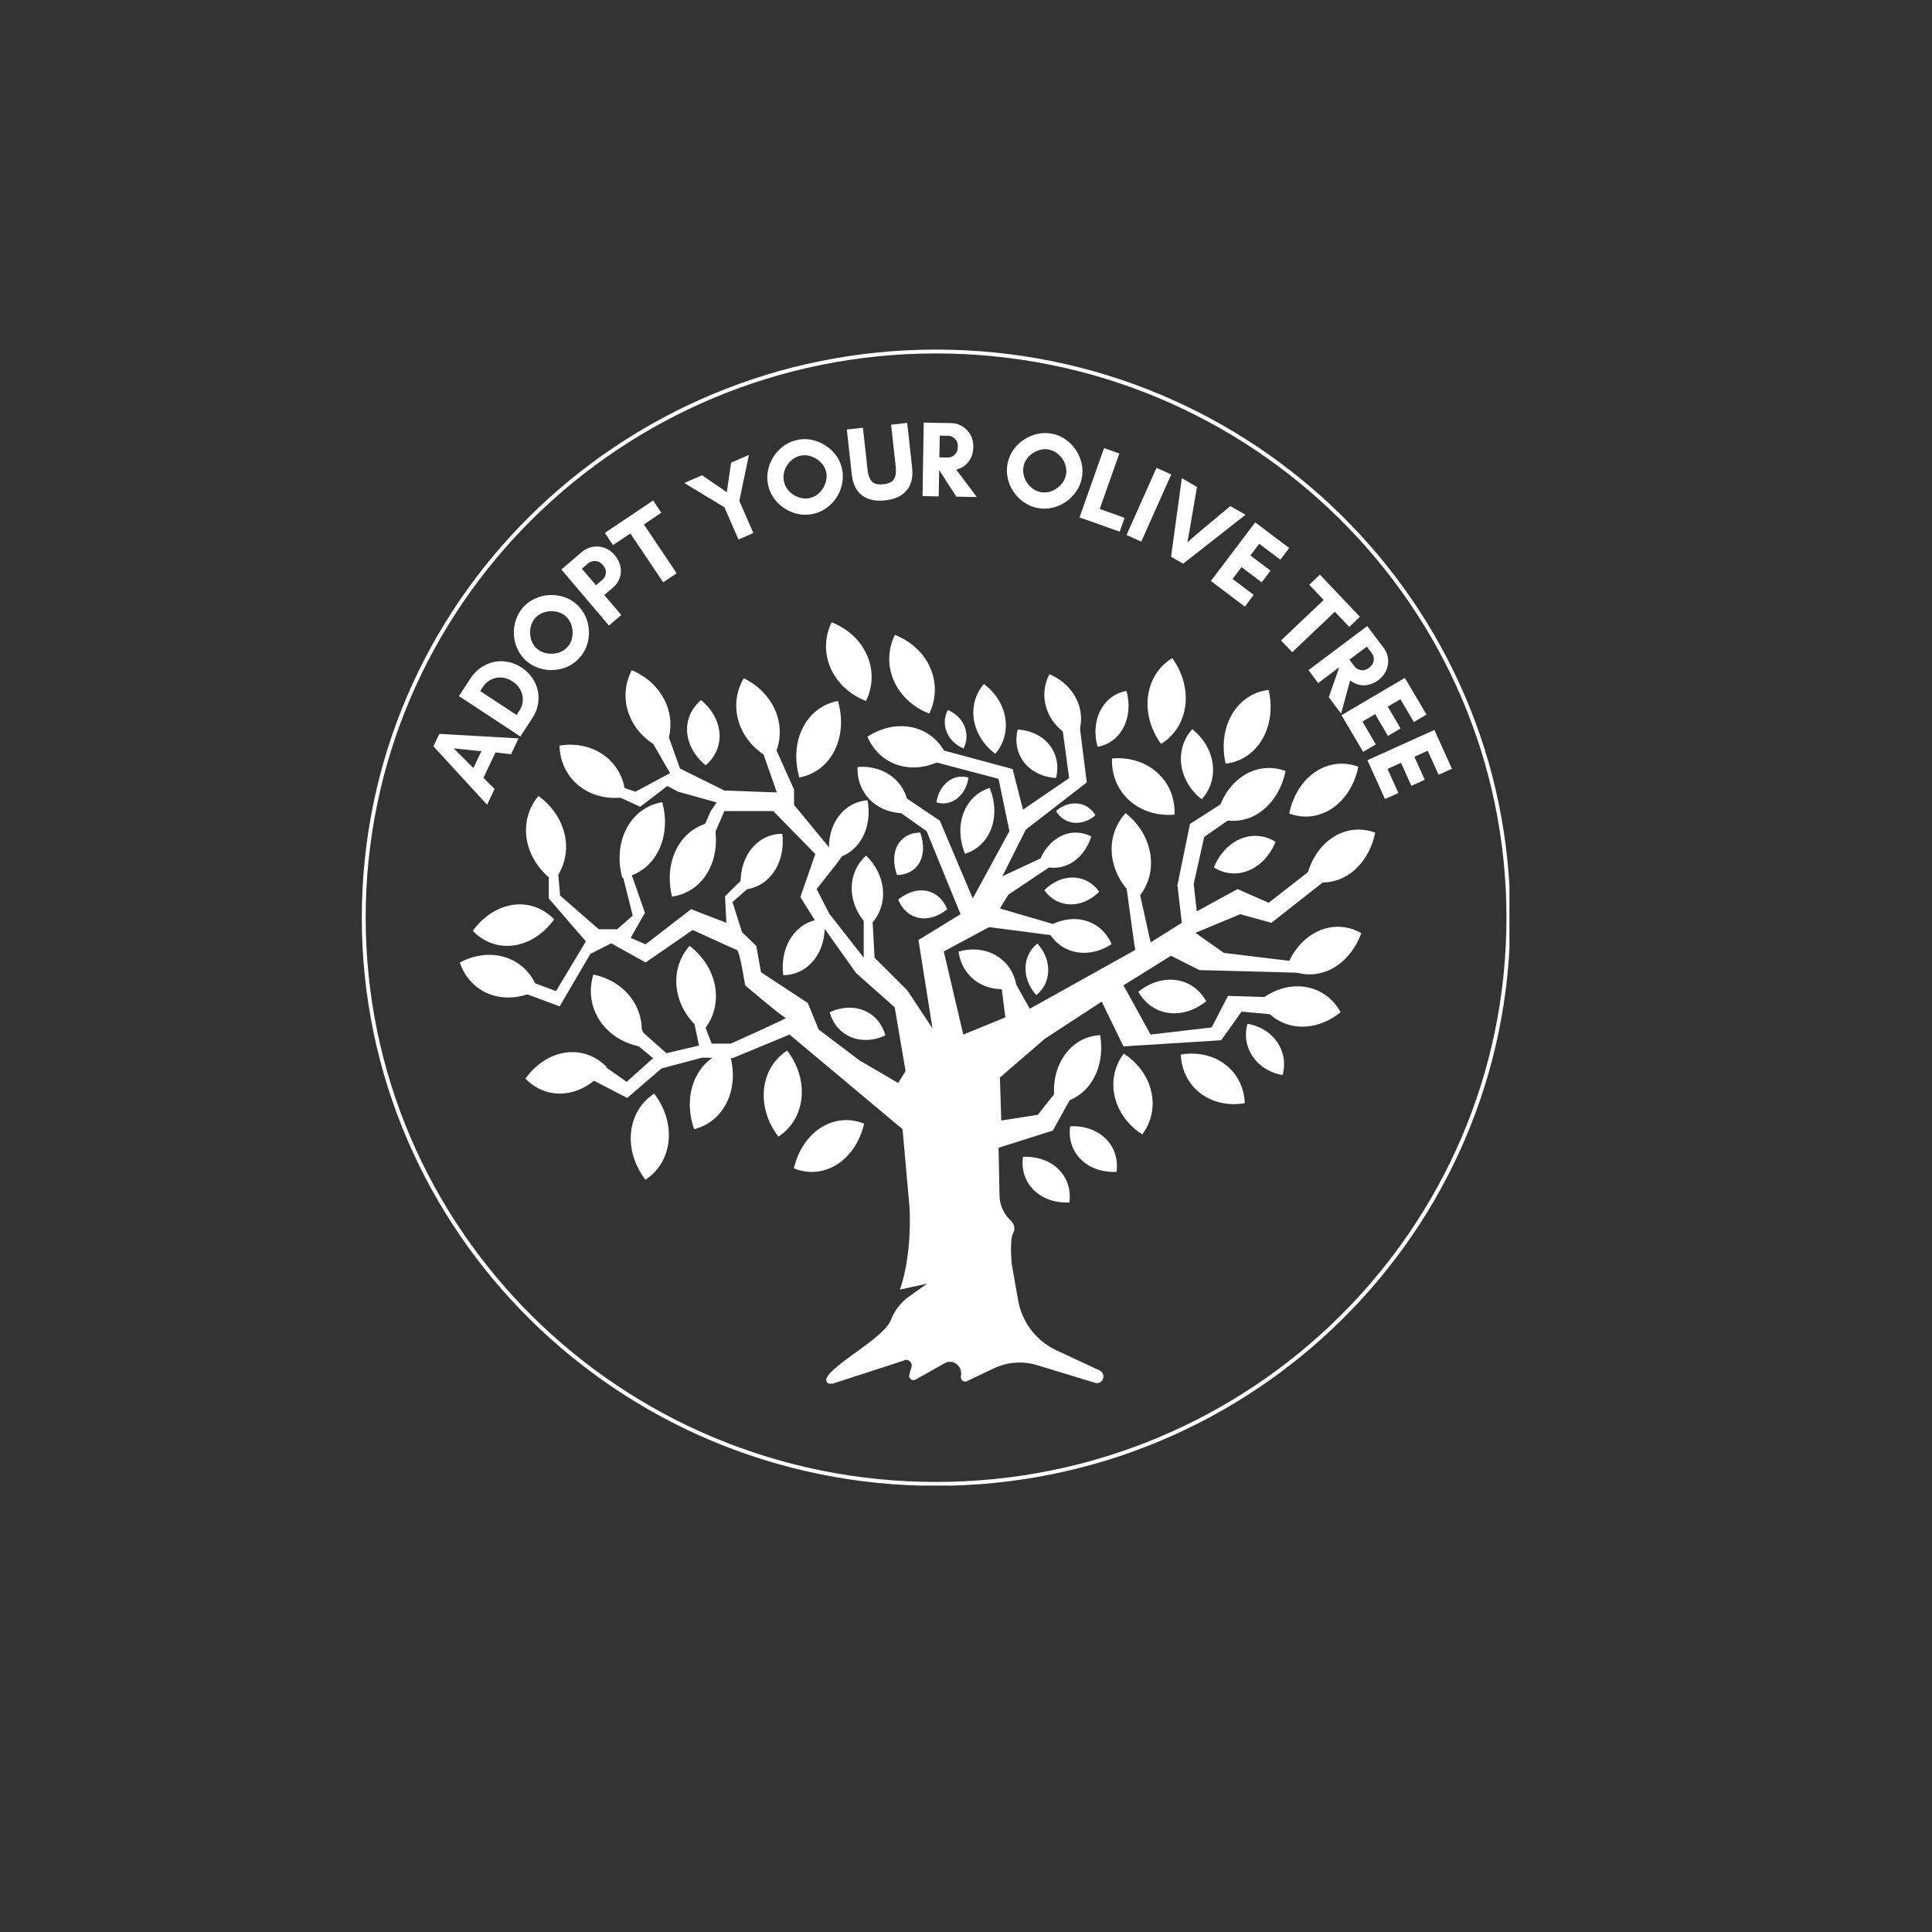 <?xml version="1.0" encoding="UTF-8" standalone="no"?>
<svg xmlns="http://www.w3.org/2000/svg" xmlns:xlink="http://www.w3.org/1999/xlink" width="500" zoomAndPan="magnify" viewBox="0 0 375 375" height="500" preserveAspectRatio="xMidYMid meet" version="1.0"><rect x="0" y="0" width="375" height="375" fill="#333333" stroke="none"/><defs><g/><clipPath id="7e2eab1176"><path d="M 70.227 67.852 L 292.977 67.852 L 292.977 288.348 L 70.227 288.348 Z M 70.227 67.852 " clip-rule="nonzero"/></clipPath><clipPath id="c422c5ea67"><path d="M 181.691 67.852 C 120.129 67.852 70.227 117.223 70.227 178.121 C 70.227 239.023 120.129 288.395 181.691 288.395 C 243.25 288.395 293.152 239.023 293.152 178.121 C 293.152 117.223 243.25 67.852 181.691 67.852 Z M 181.691 67.852 " clip-rule="nonzero"/></clipPath><clipPath id="f238175d4a"><path d="M 99 137 L 261 137 L 261 268.559 L 99 268.559 Z M 99 137 " clip-rule="nonzero"/></clipPath><clipPath id="b9ba7f275a"><path d="M 253 161 L 266.98 161 L 266.98 172 L 253 172 Z M 253 161 " clip-rule="nonzero"/></clipPath><clipPath id="3a686f7cee"><path d="M 89.242 185 L 105 185 L 105 194 L 89.242 194 Z M 89.242 185 " clip-rule="nonzero"/></clipPath><clipPath id="a5bca6b51b"><path d="M 160 120.809 L 170 120.809 L 170 137 L 160 137 Z M 160 120.809 " clip-rule="nonzero"/></clipPath><clipPath id="5176081536"><rect x="0" width="211" y="0" height="83"/></clipPath></defs><g clip-path="url(#7e2eab1176)"><g clip-path="url(#c422c5ea67)"><path stroke-linecap="butt" transform="matrix(0.75, 0, 0, 0.75, 70.227, 67.852)" fill="none" stroke-linejoin="miter" d="M 148.619 -0 C 66.536 -0 -0 65.828 -0 147.026 C -0 228.229 66.536 294.057 148.619 294.057 C 230.698 294.057 297.234 228.229 297.234 147.026 C 297.234 65.828 230.698 -0 148.619 -0 Z M 148.619 -0 " stroke="#ffffff" stroke-width="2" stroke-opacity="1" stroke-miterlimit="4"/></g></g><g clip-path="url(#f238175d4a)"><path fill="#ffffff" d="M 160.477 267.414 C 161.895 264.574 171.559 259.734 172.93 256.188 C 173.625 254.375 174.836 252.809 176.414 251.676 L 179.941 249.16 L 174.668 250.309 C 174.668 250.309 176.957 244.605 176.562 234.594 L 175.18 219.172 L 153.242 200.809 L 142.176 205.395 L 136.277 205.285 L 128.395 207.383 L 121.738 213.113 L 114.906 209.566 L 109.371 210.402 L 114.508 204.98 L 121.625 209.984 L 126.762 205.395 L 121.23 200.809 L 118.461 193.715 L 121.414 192.566 L 122.152 195.711 L 124.961 200.531 L 129.352 204.422 L 135.676 202.941 L 133.746 193.672 L 137.082 187.551 L 136.73 192.559 L 136.203 197.562 L 138.137 202.57 L 141.824 202.57 C 141.824 202.57 153.066 197.562 152.539 197.562 C 152.012 197.562 144.637 191.258 144.637 191.258 C 144.637 191.258 143.582 184.586 143.055 184.402 C 142.527 184.215 134.449 180.508 134.449 180.508 L 125.312 186.812 L 118.637 183.102 L 114.598 185.141 L 108.625 195.34 L 99.668 192 L 101.949 190.148 L 107.922 192.371 L 113.719 182.73 L 106.516 174.391 L 106.516 165.492 L 108.055 166.047 L 108.715 173.832 L 116.223 180.367 L 119.781 180.367 L 122.809 177.727 L 120.305 167.715 L 124.656 161.738 L 125.051 163.406 L 122.02 168.133 L 125.18 177.172 L 122.414 182.035 L 125.312 183.289 L 134.141 176.477 L 140.992 179.117 L 140.727 173.973 L 149.555 165.215 L 149.289 168.828 L 142.176 175.086 L 144.02 180.926 L 146.785 183.566 L 147.711 188.711 L 156.801 194.691 L 158.906 199.836 L 166.812 205.812 L 174.336 210.211 L 175.77 207.898 L 173.664 195.523 L 166.152 188.852 L 159.828 179.953 L 154.824 187.043 L 154.297 183.566 L 158.379 178.977 L 155.352 174.113 L 158.25 165.77 L 150.082 157.426 L 140.594 157.426 L 136.645 166.605 L 134.27 165.77 L 137.961 157.426 L 139.102 155.758 L 131.637 153.672 L 129.527 152.562 L 124.258 156.594 L 118.199 153.812 L 120.043 152.562 L 123.336 153.672 L 130.055 150.059 L 125.578 142.273 L 129.527 142.273 L 131.988 149.176 L 140.594 153.441 L 150.785 153.812 L 146.742 142.273 L 149.203 142.273 L 154.121 153.254 L 154.121 156.223 L 161.148 164.75 L 166.043 158.84 L 167.469 160.672 L 162.199 167.902 L 158.512 172.574 L 160.973 177.355 L 167.648 185.883 L 167.648 173.465 L 169.227 176.242 L 169.754 185.883 L 176.078 192.188 L 180.996 199.602 L 178.273 182.453 L 186.441 177.449 L 179.855 161.32 L 171.949 155.758 L 173.641 153.379 L 182.426 159.305 L 188.812 174.391 L 195.93 161.32 L 193.82 151.172 L 179.59 147.418 L 179.328 144.637 L 196.547 149.273 L 198.562 157.148 L 207.52 151.031 L 205.676 137.406 L 209.125 137.406 L 210.941 151.867 L 199.09 161.043 L 194.566 170.078 L 208.32 163.656 L 208.793 164.898 L 195.711 173.664 L 194.082 176.336 L 210.609 181.176 L 208.973 182.168 L 191.977 179.953 L 183.191 184.68 L 186.969 200.809 L 195.137 197.473 L 194.348 191.258 L 190.133 188.293 L 191.184 185.793 L 195.664 188.293 L 199.879 195.801 L 220.367 184.371 L 220.168 183.289 L 218.062 167.992 L 220.168 168.645 L 223.332 182.918 L 229.391 179.117 L 228.535 171.832 L 230.973 159.93 L 239.188 154.656 L 240.734 157.562 L 233.734 162.453 L 231.699 171.555 L 232.289 176.891 L 240.195 172.574 L 246.254 175.223 L 258.375 165.77 L 260.219 168.551 L 246.781 179.117 L 240.723 177.449 L 232.027 181.062 L 237.559 184.957 L 251.262 186.625 L 256.266 180.508 L 258.902 182.73 L 253.633 188.852 L 232.816 188.293 L 227.281 185.512 L 218.062 191.258 L 223.332 200.809 L 235.188 199.418 L 238.348 193.301 L 247.043 193.578 L 250.207 197.191 L 240.984 196.359 L 237.035 201.91 L 218.062 203.102 L 213.844 194.41 L 202.777 201.641 L 194.082 209.148 L 194.348 217.492 L 201.461 216.379 C 201.461 216.379 208.805 206.727 209.859 206.727 C 210.914 206.727 211.207 207.07 211.207 207.07 L 204.359 219.438 L 193.82 222.777 L 194.008 231.984 C 194.012 232.875 194.191 233.754 194.535 234.57 C 194.883 235.391 195.387 236.133 196.023 236.754 C 196.719 237.402 197.211 238.297 196.641 239.398 C 195.898 240.832 196.391 245.422 196.391 245.422 L 197.602 252.277 C 197.949 254.375 198.797 256.359 200.074 258.059 C 201.352 259.758 203.02 261.125 204.938 262.047 L 213.441 266.004 C 213.707 266.133 213.922 266.352 214.047 266.617 C 214.176 266.887 214.207 267.191 214.141 267.477 C 214.109 267.645 214.043 267.801 213.945 267.941 C 213.852 268.082 213.727 268.199 213.582 268.285 C 213.438 268.375 213.277 268.434 213.109 268.457 C 212.941 268.48 212.773 268.469 212.609 268.422 L 201.312 264.977 C 198.52 264.121 195.508 264.348 192.871 265.609 L 187.672 268.09 C 187.527 268.148 187.367 268.172 187.211 268.148 C 187.055 268.125 186.91 268.059 186.789 267.957 C 186.672 267.855 186.582 267.723 186.535 267.57 C 186.484 267.422 186.48 267.262 186.52 267.109 C 186.906 265.191 184.992 263.676 183.355 264.598 L 177.684 267.793 C 177.531 267.871 177.363 267.902 177.195 267.879 C 177.027 267.859 176.871 267.789 176.742 267.68 C 176.617 267.566 176.527 267.422 176.484 267.258 C 176.441 267.094 176.445 266.922 176.504 266.762 L 176.906 265.398 C 177.195 264.41 176.172 263.57 175.336 264.117 L 161.645 268.562 C 160.926 269.031 160.082 268.199 160.477 267.414 Z M 160.477 267.414 " fill-opacity="1" fill-rule="nonzero"/></g><path fill="#ffffff" d="M 246.246 133.906 C 240.016 134.645 236.277 141.059 237.895 148.23 C 244.129 147.492 247.867 141.078 246.246 133.906 Z M 246.246 133.906 " fill-opacity="1" fill-rule="nonzero"/><path fill="#ffffff" d="M 249.527 149.656 C 243.609 147.469 237.605 151.531 236.113 158.734 C 242.031 160.926 248.035 156.859 249.527 149.656 Z M 249.527 149.656 " fill-opacity="1" fill-rule="nonzero"/><path fill="#ffffff" d="M 263.648 148.824 C 257.73 146.633 251.727 150.699 250.234 157.902 C 256.152 160.09 262.16 156.027 263.648 148.824 Z M 263.648 148.824 " fill-opacity="1" fill-rule="nonzero"/><path fill="#ffffff" d="M 264.234 181.121 C 258.711 177.988 252.18 181.023 249.648 187.895 C 255.176 191.023 261.703 187.992 264.234 181.121 Z M 264.234 181.121 " fill-opacity="1" fill-rule="nonzero"/><path fill="#ffffff" d="M 260.219 196.461 C 257.039 190.758 249.965 189.77 244.422 194.254 C 247.602 199.957 254.676 200.945 260.219 196.461 Z M 260.219 196.461 " fill-opacity="1" fill-rule="nonzero"/><path fill="#ffffff" d="M 234.129 194.34 C 231.477 189.582 225.578 188.758 220.957 192.5 C 223.605 197.254 229.504 198.078 234.129 194.34 Z M 234.129 194.34 " fill-opacity="1" fill-rule="nonzero"/><path fill="#ffffff" d="M 229.199 204.688 C 229.434 211.035 234.988 215.262 241.609 214.129 C 241.379 207.781 235.82 203.555 229.199 204.688 Z M 229.199 204.688 " fill-opacity="1" fill-rule="nonzero"/><path fill="#ffffff" d="M 213.531 200.914 C 207.52 201.262 203.605 207.195 204.785 214.164 C 210.797 213.816 214.711 207.883 213.531 200.914 Z M 213.531 200.914 " fill-opacity="1" fill-rule="nonzero"/><path fill="#ffffff" d="M 218.113 204.504 C 214.375 209.484 215.988 216.512 221.711 220.195 C 225.449 215.215 223.84 208.188 218.113 204.504 Z M 218.113 204.504 " fill-opacity="1" fill-rule="nonzero"/><path fill="#ffffff" d="M 198.559 224.543 C 197.852 229.691 201.883 233.652 207.559 233.398 C 208.262 228.25 204.234 224.289 198.559 224.543 Z M 198.559 224.543 " fill-opacity="1" fill-rule="nonzero"/><path fill="#ffffff" d="M 207.719 218.609 C 207.012 223.754 211.039 227.719 216.715 227.461 C 217.422 222.316 213.391 218.352 207.719 218.609 Z M 207.719 218.609 " fill-opacity="1" fill-rule="nonzero"/><path fill="#ffffff" d="M 248.949 208.664 C 250.219 204.023 247.164 199.57 242.129 198.723 C 240.859 203.363 243.914 207.812 248.949 208.664 Z M 248.949 208.664 " fill-opacity="1" fill-rule="nonzero"/><g clip-path="url(#b9ba7f275a)"><path fill="#ffffff" d="M 266.926 161.613 C 261.008 159.426 255.004 163.488 253.512 170.691 C 259.43 172.883 265.434 168.816 266.926 161.613 Z M 266.926 161.613 " fill-opacity="1" fill-rule="nonzero"/></g><path fill="#ffffff" d="M 233.238 155.152 C 236.797 151.258 235.984 145.168 231.426 141.543 C 227.867 145.434 228.68 151.527 233.238 155.152 Z M 233.238 155.152 " fill-opacity="1" fill-rule="nonzero"/><path fill="#ffffff" d="M 213.352 173.09 C 210.863 169.531 206.098 169.391 202.707 172.777 C 205.195 176.336 209.961 176.477 213.352 173.09 Z M 213.352 173.09 " fill-opacity="1" fill-rule="nonzero"/><path fill="#ffffff" d="M 201.145 193.152 C 204.141 190.797 204.242 186.312 201.363 183.133 C 198.367 185.492 198.27 189.977 201.145 193.152 Z M 201.145 193.152 " fill-opacity="1" fill-rule="nonzero"/><path fill="#ffffff" d="M 203.102 180.07 C 205.238 184.988 210.906 186.414 215.77 183.258 C 213.637 178.344 207.965 176.914 203.102 180.07 Z M 203.102 180.07 " fill-opacity="1" fill-rule="nonzero"/><path fill="#ffffff" d="M 203.688 130.871 C 201.234 135.617 203.547 141.266 208.852 143.484 C 211.305 138.738 208.992 133.09 203.688 130.871 Z M 203.688 130.871 " fill-opacity="1" fill-rule="nonzero"/><path fill="#ffffff" d="M 187.316 165.719 C 192.227 164.184 194.367 158.461 192.094 152.938 C 187.184 154.469 185.043 160.191 187.316 165.719 Z M 187.316 165.719 " fill-opacity="1" fill-rule="nonzero"/><path fill="#ffffff" d="M 193.188 146.305 C 196.629 142.293 195.629 136.234 190.965 132.766 C 187.527 136.773 188.523 142.836 193.188 146.305 Z M 193.188 146.305 " fill-opacity="1" fill-rule="nonzero"/><path fill="#ffffff" d="M 143.844 172.672 C 148.965 172.664 152.551 167.812 151.844 161.832 C 146.723 161.84 143.141 166.695 143.844 172.672 Z M 143.844 172.672 " fill-opacity="1" fill-rule="nonzero"/><path fill="#ffffff" d="M 218.645 134.117 C 214.102 134.906 211.59 139.758 213.035 144.953 C 217.578 144.16 220.09 139.309 218.645 134.117 Z M 218.645 134.117 " fill-opacity="1" fill-rule="nonzero"/><path fill="#ffffff" d="M 212.629 158.242 C 211.012 155.531 207.578 155.16 204.957 157.414 C 206.57 160.125 210.008 160.496 212.629 158.242 Z M 212.629 158.242 " fill-opacity="1" fill-rule="nonzero"/><path fill="#ffffff" d="M 204.98 151 C 206.18 146.117 202.848 141.914 197.531 141.609 C 196.328 146.488 199.664 150.691 204.98 151 Z M 204.98 151 " fill-opacity="1" fill-rule="nonzero"/><path fill="#ffffff" d="M 187.02 145.281 C 188.477 142.469 187.105 139.121 183.965 137.805 C 182.508 140.617 183.879 143.965 187.02 145.281 Z M 187.02 145.281 " fill-opacity="1" fill-rule="nonzero"/><path fill="#ffffff" d="M 181.766 155.746 C 184.688 156.613 187.473 154.461 187.988 150.934 C 185.066 150.062 182.281 152.219 181.766 155.746 Z M 181.766 155.746 " fill-opacity="1" fill-rule="nonzero"/><path fill="#ffffff" d="M 220.699 174.48 C 225.055 169.719 224.062 162.262 218.48 157.828 C 214.125 162.59 215.121 170.043 220.699 174.48 Z M 220.699 174.48 " fill-opacity="1" fill-rule="nonzero"/><path fill="#ffffff" d="M 227.98 158.121 C 228.242 151.508 222.812 146.625 215.848 147.215 C 215.586 153.824 221.016 158.707 227.98 158.121 Z M 227.98 158.121 " fill-opacity="1" fill-rule="nonzero"/><path fill="#ffffff" d="M 183.859 146.902 C 181.25 140.887 174.312 139.137 168.359 143 C 170.969 149.016 177.91 150.766 183.859 146.902 Z M 183.859 146.902 " fill-opacity="1" fill-rule="nonzero"/><path fill="#ffffff" d="M 107.465 171.02 C 111.602 166.047 110.277 158.648 104.504 154.496 C 100.367 159.469 101.691 166.867 107.465 171.02 Z M 107.465 171.02 " fill-opacity="1" fill-rule="nonzero"/><path fill="#ffffff" d="M 121.414 154.707 C 121.246 148.094 115.508 143.617 108.598 144.715 C 108.77 151.328 114.508 155.805 121.414 154.707 Z M 121.414 154.707 " fill-opacity="1" fill-rule="nonzero"/><path fill="#ffffff" d="M 120.789 170.398 C 126.984 169.379 130.457 162.801 128.547 155.707 C 122.352 156.73 118.879 163.309 120.789 170.398 Z M 120.789 170.398 " fill-opacity="1" fill-rule="nonzero"/><path fill="#ffffff" d="M 128.926 145.527 C 131.934 139.723 129.113 132.809 122.621 130.086 C 119.609 135.891 122.434 142.805 128.926 145.527 Z M 128.926 145.527 " fill-opacity="1" fill-rule="nonzero"/><path fill="#ffffff" d="M 130.438 174.027 C 136.652 173.16 140.273 166.672 138.523 159.535 C 132.305 160.398 128.688 166.891 130.438 174.027 Z M 130.438 174.027 " fill-opacity="1" fill-rule="nonzero"/><path fill="#ffffff" d="M 149.895 147.418 C 153.188 141.785 150.707 134.727 144.359 131.648 C 141.066 137.281 143.547 144.344 149.895 147.418 Z M 149.895 147.418 " fill-opacity="1" fill-rule="nonzero"/><path fill="#ffffff" d="M 247.59 163.398 C 243.223 160.68 237.852 162.906 235.598 168.375 C 239.965 171.09 245.336 168.863 247.59 163.398 Z M 247.59 163.398 " fill-opacity="1" fill-rule="nonzero"/><g clip-path="url(#3a686f7cee)"><path fill="#ffffff" d="M 89.25 186.824 C 91.359 193.059 98.129 195.43 104.375 192.121 C 102.266 185.891 95.492 183.52 89.25 186.824 Z M 89.25 186.824 " fill-opacity="1" fill-rule="nonzero"/></g><path fill="#ffffff" d="M 91.77 180.684 C 96.254 185.309 103.324 184.309 107.562 178.449 C 103.078 173.82 96.008 174.824 91.77 180.684 Z M 91.77 180.684 " fill-opacity="1" fill-rule="nonzero"/><path fill="#ffffff" d="M 161.125 166.734 C 166.234 166.348 169.484 161.242 168.387 155.332 C 163.273 155.719 160.023 160.824 161.125 166.734 Z M 161.125 166.734 " fill-opacity="1" fill-rule="nonzero"/><path fill="#ffffff" d="M 101.977 209.359 C 106.461 213.984 113.531 212.98 117.77 207.121 C 113.285 202.496 106.215 203.496 101.977 209.359 Z M 101.977 209.359 " fill-opacity="1" fill-rule="nonzero"/><path fill="#ffffff" d="M 115.168 189.164 C 113.234 195.457 117.223 201.699 124.082 203.102 C 126.016 196.809 122.023 190.566 115.168 189.164 Z M 115.168 189.164 " fill-opacity="1" fill-rule="nonzero"/><path fill="#ffffff" d="M 133.84 183.594 C 129.578 188.449 130.719 195.883 136.387 200.195 C 140.645 195.336 139.508 187.906 133.84 183.594 Z M 133.84 183.594 " fill-opacity="1" fill-rule="nonzero"/><path fill="#ffffff" d="M 152.781 203.906 C 147.457 207.402 146.699 214.891 151.086 220.625 C 156.41 217.129 157.168 209.641 152.781 203.906 Z M 152.781 203.906 " fill-opacity="1" fill-rule="nonzero"/><path fill="#ffffff" d="M 141.41 203.906 C 135.305 205.418 132.312 212.254 134.727 219.172 C 140.832 217.66 143.824 210.824 141.41 203.906 Z M 141.41 203.906 " fill-opacity="1" fill-rule="nonzero"/><path fill="#ffffff" d="M 126.973 212.266 C 121.648 215.762 120.891 223.25 125.277 228.988 C 130.602 225.488 131.359 218.004 126.973 212.266 Z M 126.973 212.266 " fill-opacity="1" fill-rule="nonzero"/><path fill="#ffffff" d="M 168.598 179.801 C 172.52 176.316 172.305 170.168 168.125 166.066 C 164.203 169.551 164.418 175.699 168.598 179.801 Z M 168.598 179.801 " fill-opacity="1" fill-rule="nonzero"/><path fill="#ffffff" d="M 152.027 189.277 C 157.152 189.242 160.711 184.367 159.98 178.395 C 154.855 178.43 151.297 183.301 152.027 189.277 Z M 152.027 189.277 " fill-opacity="1" fill-rule="nonzero"/><path fill="#ffffff" d="M 166.457 148.875 C 166.23 154.277 170.664 158.273 176.352 157.805 C 176.578 152.402 172.145 148.402 166.457 148.875 Z M 166.457 148.875 " fill-opacity="1" fill-rule="nonzero"/><path fill="#ffffff" d="M 174.113 169.84 C 178.207 169.789 180.219 166.102 178.609 161.598 C 174.516 161.645 172.504 165.336 174.113 169.84 Z M 174.113 169.84 " fill-opacity="1" fill-rule="nonzero"/><path fill="#ffffff" d="M 174.336 174.609 C 175.961 178.621 180.227 179.453 183.859 176.473 C 182.234 172.461 177.969 171.625 174.336 174.609 Z M 174.336 174.609 " fill-opacity="1" fill-rule="nonzero"/><path fill="#ffffff" d="M 155.152 150.906 C 161.328 149.762 164.684 143.117 162.645 136.062 C 156.469 137.207 153.113 143.855 155.152 150.906 Z M 155.152 150.906 " fill-opacity="1" fill-rule="nonzero"/><path fill="#ffffff" d="M 180.367 138.508 C 183.234 132.621 180.246 125.785 173.691 123.234 C 170.824 129.121 173.812 135.957 180.367 138.508 Z M 180.367 138.508 " fill-opacity="1" fill-rule="nonzero"/><path fill="#ffffff" d="M 136.961 148.539 C 140.898 145.207 140.5 139.543 136.07 135.891 C 132.133 139.223 132.531 144.883 136.961 148.539 Z M 136.961 148.539 " fill-opacity="1" fill-rule="nonzero"/><path fill="#ffffff" d="M 154.086 226.781 C 159.941 229.145 166.055 225.258 167.734 218.102 C 161.875 215.738 155.766 219.625 154.086 226.781 Z M 154.086 226.781 " fill-opacity="1" fill-rule="nonzero"/><path fill="#ffffff" d="M 161.051 196.477 C 162.316 201.152 167.152 203.16 171.844 200.969 C 170.574 196.293 165.742 194.281 161.051 196.477 Z M 161.051 196.477 " fill-opacity="1" fill-rule="nonzero"/><path fill="#ffffff" d="M 211.828 162.363 C 207.777 160.281 203.18 162.66 201.562 167.68 C 205.617 169.762 210.211 167.379 211.828 162.363 Z M 211.828 162.363 " fill-opacity="1" fill-rule="nonzero"/><path fill="#ffffff" d="M 225.352 144.395 C 230.773 141.07 231.754 133.613 227.535 127.734 C 222.113 131.059 221.133 138.516 225.352 144.395 Z M 225.352 144.395 " fill-opacity="1" fill-rule="nonzero"/><path fill="#ffffff" d="M 186.062 184.699 C 186.766 190.055 191.809 193.141 197.324 191.59 C 196.621 186.234 191.578 183.148 186.062 184.699 Z M 186.062 184.699 " fill-opacity="1" fill-rule="nonzero"/><g clip-path="url(#a5bca6b51b)"><path fill="#ffffff" d="M 168.09 136.062 C 170.961 130.18 167.973 123.344 161.418 120.793 C 158.547 126.676 161.535 133.516 168.09 136.062 Z M 168.09 136.062 " fill-opacity="1" fill-rule="nonzero"/></g><g transform="matrix(1, 0, 0, 1, 77, 77)"><g clip-path="url(#5176081536)"><g fill="#ffffff" fill-opacity="1"><g transform="translate(17.498, 79.291)"><g><path d="M -1.062 -10.469 L -6.422 -11.031 L -2.609 -7.219 Z M 6.156 -12.969 L 4.703 -9.906 L 1.672 -10.234 L -0.656 -5.312 L 1.5 -3.156 L 0.047 -0.094 L -10.375 -11.438 L -9.219 -13.844 Z M 6.156 -12.969 "/></g></g></g><g fill="#ffffff" fill-opacity="1"><g transform="translate(23.294, 67.012)"><g><path d="M -0.031 -5.234 L 0.5 -6.031 C 0.945 -6.707 1.176 -7.406 1.188 -8.125 C 1.207 -8.844 1.047 -9.516 0.703 -10.141 C 0.359 -10.773 -0.145 -11.312 -0.812 -11.75 C -1.469 -12.188 -2.156 -12.438 -2.875 -12.5 C -3.594 -12.57 -4.273 -12.453 -4.922 -12.141 C -5.566 -11.836 -6.113 -11.348 -6.562 -10.672 L -7.094 -9.875 Z M -11.219 -8.906 L -8.906 -12.438 C -8.344 -13.281 -7.672 -13.957 -6.891 -14.469 C -6.117 -14.988 -5.289 -15.344 -4.406 -15.531 C -3.52 -15.719 -2.613 -15.719 -1.688 -15.531 C -0.758 -15.352 0.117 -14.988 0.953 -14.438 C 1.797 -13.883 2.484 -13.219 3.016 -12.438 C 3.547 -11.664 3.906 -10.836 4.094 -9.953 C 4.281 -9.066 4.285 -8.16 4.109 -7.234 C 3.941 -6.316 3.578 -5.438 3.016 -4.594 L 0.703 -1.062 Z M -11.219 -8.906 "/></g></g></g><g fill="#ffffff" fill-opacity="1"><g transform="translate(29.965, 56.55)"><g><path d="M 2.844 -13.922 C 2.301 -14.41 1.66 -14.719 0.922 -14.844 C 0.18 -14.977 -0.547 -14.938 -1.266 -14.719 C -1.984 -14.508 -2.594 -14.133 -3.094 -13.594 C -3.57 -13.039 -3.875 -12.395 -4 -11.656 C -4.133 -10.926 -4.098 -10.195 -3.891 -9.469 C -3.68 -8.75 -3.305 -8.145 -2.766 -7.656 C -2.211 -7.176 -1.566 -6.867 -0.828 -6.734 C -0.086 -6.609 0.645 -6.645 1.375 -6.844 C 2.102 -7.051 2.707 -7.43 3.188 -7.984 C 3.688 -8.523 3.992 -9.164 4.109 -9.906 C 4.234 -10.656 4.191 -11.391 3.984 -12.109 C 3.773 -12.836 3.395 -13.441 2.844 -13.922 Z M 4.953 -16.25 C 5.68 -15.602 6.25 -14.836 6.656 -13.953 C 7.062 -13.066 7.289 -12.145 7.344 -11.188 C 7.395 -10.227 7.27 -9.285 6.969 -8.359 C 6.676 -7.441 6.195 -6.617 5.531 -5.891 C 4.883 -5.148 4.117 -4.578 3.234 -4.172 C 2.348 -3.773 1.426 -3.551 0.469 -3.5 C -0.488 -3.445 -1.43 -3.57 -2.359 -3.875 C -3.285 -4.176 -4.113 -4.648 -4.844 -5.297 C -5.582 -5.961 -6.148 -6.734 -6.547 -7.609 C -6.941 -8.484 -7.164 -9.398 -7.219 -10.359 C -7.27 -11.316 -7.145 -12.258 -6.844 -13.188 C -6.539 -14.113 -6.066 -14.945 -5.422 -15.688 C -4.754 -16.414 -3.977 -16.977 -3.094 -17.375 C -2.219 -17.77 -1.301 -17.992 -0.344 -18.047 C 0.613 -18.098 1.551 -17.977 2.469 -17.688 C 3.383 -17.395 4.211 -16.914 4.953 -16.25 Z M 4.953 -16.25 "/></g></g></g><g fill="#ffffff" fill-opacity="1"><g transform="translate(40.225, 45.229)"><g><path d="M 0.062 -6.734 L 3.359 -2.859 L 0.969 -0.812 L -8.266 -11.688 L -6.469 -13.219 L -5.875 -13.734 L -4.203 -15.156 C -3.609 -15.656 -2.93 -15.969 -2.172 -16.094 C -1.422 -16.227 -0.672 -16.164 0.078 -15.906 C 0.828 -15.656 1.5 -15.18 2.094 -14.484 C 2.707 -13.742 3.082 -12.984 3.219 -12.203 C 3.363 -11.422 3.301 -10.676 3.031 -9.969 C 2.758 -9.258 2.328 -8.656 1.734 -8.156 Z M -3.016 -12.922 L -4.281 -11.844 L -1.547 -8.641 L -0.281 -9.719 C 0.082 -10.02 0.297 -10.438 0.359 -10.969 C 0.43 -11.5 0.25 -12.023 -0.188 -12.547 C -0.625 -13.047 -1.113 -13.305 -1.656 -13.328 C -2.195 -13.359 -2.648 -13.223 -3.016 -12.922 Z M -3.016 -12.922 "/></g></g></g><g fill="#ffffff" fill-opacity="1"><g transform="translate(48.245, 38.354)"><g><path d="M -0.266 -13.562 L 6.094 -4.078 L 3.469 -2.328 L -2.891 -11.812 L -6.266 -9.547 L -7.844 -11.922 L 1.531 -18.203 L 3.109 -15.828 Z M -0.266 -13.562 "/></g></g></g><g fill="#ffffff" fill-opacity="1"><g transform="translate(57.407, 32.35)"><g/></g></g><g fill="#ffffff" fill-opacity="1"><g transform="translate(61.349, 29.888)"><g><path d="M 4.984 -2.172 L 2.266 -8.422 L -5.531 -13.141 L -2.094 -14.641 L 2.719 -11.359 L 3.562 -17.094 L 7.016 -18.594 L 5.156 -9.672 L 7.875 -3.422 Z M 4.984 -2.172 "/></g></g></g><g fill="#ffffff" fill-opacity="1"><g transform="translate(73.282, 24.538)"><g><path d="M 10.047 -10.062 C 9.859 -10.77 9.488 -11.379 8.938 -11.891 C 8.383 -12.41 7.75 -12.781 7.031 -13 C 6.32 -13.219 5.613 -13.234 4.906 -13.047 C 4.195 -12.859 3.582 -12.488 3.062 -11.938 C 2.539 -11.395 2.172 -10.766 1.953 -10.047 C 1.742 -9.328 1.734 -8.613 1.922 -7.906 C 2.109 -7.195 2.473 -6.582 3.016 -6.062 C 3.555 -5.551 4.188 -5.18 4.906 -4.953 C 5.633 -4.734 6.352 -4.719 7.062 -4.906 C 7.77 -5.094 8.379 -5.461 8.891 -6.016 C 9.398 -6.566 9.766 -7.203 9.984 -7.922 C 10.211 -8.641 10.234 -9.352 10.047 -10.062 Z M 13.078 -10.859 C 13.328 -9.91 13.379 -8.953 13.234 -7.984 C 13.086 -7.023 12.77 -6.129 12.281 -5.297 C 11.801 -4.473 11.18 -3.758 10.422 -3.156 C 9.672 -2.551 8.816 -2.117 7.859 -1.859 C 6.91 -1.609 5.957 -1.555 5 -1.703 C 4.039 -1.859 3.145 -2.176 2.312 -2.656 C 1.488 -3.145 0.77 -3.77 0.156 -4.531 C -0.445 -5.289 -0.875 -6.145 -1.125 -7.094 C -1.375 -8.051 -1.422 -9.004 -1.266 -9.953 C -1.117 -10.898 -0.801 -11.785 -0.312 -12.609 C 0.164 -13.441 0.785 -14.16 1.547 -14.766 C 2.305 -15.379 3.16 -15.812 4.109 -16.062 C 5.066 -16.32 6.02 -16.375 6.969 -16.219 C 7.926 -16.062 8.816 -15.738 9.641 -15.25 C 10.473 -14.77 11.191 -14.156 11.797 -13.406 C 12.398 -12.664 12.828 -11.816 13.078 -10.859 Z M 13.078 -10.859 "/></g></g></g><g fill="#ffffff" fill-opacity="1"><g transform="translate(87.994, 20.666)"><g><path d="M 7.969 -15.234 L 11.094 -15.578 L 12.047 -6.922 C 12.254 -5.023 11.895 -3.535 10.969 -2.453 C 10.039 -1.379 8.656 -0.742 6.812 -0.547 C 4.957 -0.336 3.461 -0.66 2.328 -1.516 C 1.203 -2.367 0.535 -3.742 0.328 -5.641 L -0.625 -14.297 L 2.5 -14.641 L 3.406 -6.438 C 3.508 -5.457 3.781 -4.723 4.219 -4.234 C 4.664 -3.742 5.414 -3.555 6.469 -3.672 C 7.539 -3.785 8.234 -4.129 8.547 -4.703 C 8.867 -5.273 8.977 -6.051 8.875 -7.031 Z M 7.969 -15.234 "/></g></g></g><g fill="#ffffff" fill-opacity="1"><g transform="translate(100.794, 19.276)"><g><path d="M 4.5 -5.016 L 4.406 0.078 L 1.266 0.016 L 1.5 -14.25 L 3.859 -14.203 L 4.641 -14.188 L 6.844 -14.156 C 7.613 -14.145 8.328 -13.938 8.984 -13.531 C 9.641 -13.133 10.164 -12.594 10.562 -11.906 C 10.957 -11.219 11.145 -10.414 11.125 -9.5 C 11.113 -8.707 10.957 -8.004 10.656 -7.391 C 10.352 -6.785 9.953 -6.289 9.453 -5.906 C 8.961 -5.531 8.414 -5.27 7.812 -5.125 L 11.812 0.203 L 7.828 0.125 L 4.516 -5.016 Z M 6.281 -11.688 L 4.609 -11.719 L 4.531 -7.5 L 6.203 -7.469 C 6.672 -7.469 7.102 -7.645 7.5 -8 C 7.906 -8.352 8.113 -8.867 8.125 -9.547 C 8.145 -10.211 7.957 -10.734 7.562 -11.109 C 7.176 -11.492 6.75 -11.688 6.281 -11.688 Z M 6.281 -11.688 "/></g></g></g><g fill="#ffffff" fill-opacity="1"><g transform="translate(111.806, 19.571)"><g/></g></g><g fill="#ffffff" fill-opacity="1"><g transform="translate(116.396, 19.707)"><g><path d="M 13.5 -4.469 C 13.645 -5.195 13.594 -5.91 13.344 -6.609 C 13.094 -7.305 12.691 -7.91 12.141 -8.422 C 11.598 -8.941 10.969 -9.281 10.25 -9.438 C 9.531 -9.594 8.816 -9.539 8.109 -9.281 C 7.41 -9.031 6.801 -8.633 6.281 -8.094 C 5.758 -7.562 5.426 -6.93 5.281 -6.203 C 5.125 -5.492 5.172 -4.781 5.422 -4.062 C 5.68 -3.352 6.082 -2.738 6.625 -2.219 C 7.164 -1.695 7.797 -1.359 8.516 -1.203 C 9.234 -1.047 9.945 -1.098 10.656 -1.359 C 11.363 -1.617 11.973 -2.023 12.484 -2.578 C 13.004 -3.129 13.344 -3.758 13.5 -4.469 Z M 16.562 -3.797 C 16.363 -2.836 15.977 -1.961 15.406 -1.172 C 14.844 -0.391 14.16 0.258 13.359 0.781 C 12.555 1.312 11.68 1.676 10.734 1.875 C 9.785 2.07 8.828 2.07 7.859 1.875 C 6.898 1.664 6.023 1.273 5.234 0.703 C 4.453 0.141 3.797 -0.539 3.266 -1.344 C 2.742 -2.145 2.383 -3.02 2.188 -3.969 C 1.988 -4.914 1.988 -5.867 2.188 -6.828 C 2.395 -7.797 2.781 -8.672 3.344 -9.453 C 3.906 -10.234 4.586 -10.883 5.391 -11.406 C 6.203 -11.938 7.082 -12.301 8.031 -12.5 C 8.988 -12.707 9.945 -12.707 10.906 -12.5 C 11.875 -12.301 12.75 -11.914 13.531 -11.344 C 14.312 -10.77 14.961 -10.082 15.484 -9.281 C 16.004 -8.477 16.363 -7.602 16.562 -6.656 C 16.77 -5.719 16.77 -4.766 16.562 -3.797 Z M 16.562 -3.797 "/></g></g></g><g fill="#ffffff" fill-opacity="1"><g transform="translate(131.344, 23.007)"><g><path d="M 1.188 0.422 L 5.953 -13.031 L 8.922 -11.984 L 5.109 -1.219 L 9.938 0.5 L 8.984 3.188 Z M 1.188 0.422 "/></g></g></g><g fill="#ffffff" fill-opacity="1"><g transform="translate(140.506, 26.327)"><g><path d="M 4.016 1.797 L 1.156 0.516 L 6.969 -12.516 L 9.828 -11.234 Z M 4.016 1.797 "/></g></g></g><g fill="#ffffff" fill-opacity="1"><g transform="translate(145.206, 28.15)"><g><path d="M 19.547 -5.234 L 7.438 4.266 L 5.094 2.922 L 7.188 -12.328 L 10.125 -10.641 L 8.688 -2.219 L 8.266 0.109 L 10.047 -1.438 L 16.594 -6.922 Z M 19.547 -5.234 "/></g></g></g><g fill="#ffffff" fill-opacity="1"><g transform="translate(157.013, 34.997)"><g><path d="M 9.328 3.469 L 7.609 5.75 L 1.016 0.766 L 9.625 -10.609 L 16.219 -5.625 L 14.5 -3.359 L 10.406 -6.453 L 8.688 -4.188 L 12.594 -1.234 L 10.875 1.031 L 6.969 -1.922 L 5.234 0.375 Z M 9.328 3.469 "/></g></g></g><g fill="#ffffff" fill-opacity="1"><g transform="translate(165.147, 41.259)"><g/></g></g><g fill="#ffffff" fill-opacity="1"><g transform="translate(168.769, 44.282)"><g><path d="M 13.328 -2.547 L 5.047 5.312 L 2.875 3.031 L 11.156 -4.828 L 8.359 -7.781 L 10.422 -9.75 L 18.188 -1.562 L 16.125 0.406 Z M 13.328 -2.547 "/></g></g></g><g fill="#ffffff" fill-opacity="1"><g transform="translate(176.214, 52.057)"><g><path d="M 6.719 0.469 L 2.641 3.531 L 0.766 1.016 L 12.172 -7.547 L 13.578 -5.656 L 14.047 -5.031 L 15.375 -3.281 C 15.832 -2.664 16.109 -1.977 16.203 -1.219 C 16.297 -0.457 16.188 0.285 15.875 1.016 C 15.57 1.754 15.055 2.398 14.328 2.953 C 13.691 3.422 13.039 3.723 12.375 3.859 C 11.719 4.004 11.082 3.992 10.469 3.828 C 9.863 3.672 9.32 3.398 8.844 3.016 L 7.094 9.453 L 4.703 6.266 L 6.734 0.469 Z M 13.094 -2.219 L 12.078 -3.547 L 8.703 -1.016 L 9.719 0.312 C 10 0.688 10.398 0.922 10.922 1.016 C 11.453 1.117 11.988 0.969 12.531 0.562 C 13.062 0.156 13.359 -0.312 13.422 -0.844 C 13.484 -1.383 13.375 -1.844 13.094 -2.219 Z M 13.094 -2.219 "/></g></g></g><g fill="#ffffff" fill-opacity="1"><g transform="translate(182.743, 60.719)"><g><path d="M 7.312 6.766 L 4.844 8.219 L 0.641 1.094 L 12.938 -6.141 L 17.141 0.984 L 14.688 2.422 L 12.078 -2 L 9.625 -0.562 L 12.109 3.672 L 9.656 5.125 L 7.172 0.891 L 4.703 2.344 Z M 7.312 6.766 "/></g></g></g><g fill="#ffffff" fill-opacity="1"><g transform="translate(187.899, 69.401)"><g><path d="M 6.531 7.516 L 3.922 8.688 L 0.516 1.156 L 13.516 -4.719 L 16.922 2.812 L 14.328 3.984 L 12.219 -0.688 L 9.625 0.484 L 11.641 4.953 L 9.047 6.125 L 7.031 1.656 L 4.422 2.844 Z M 6.531 7.516 "/></g></g></g></g></g></svg>